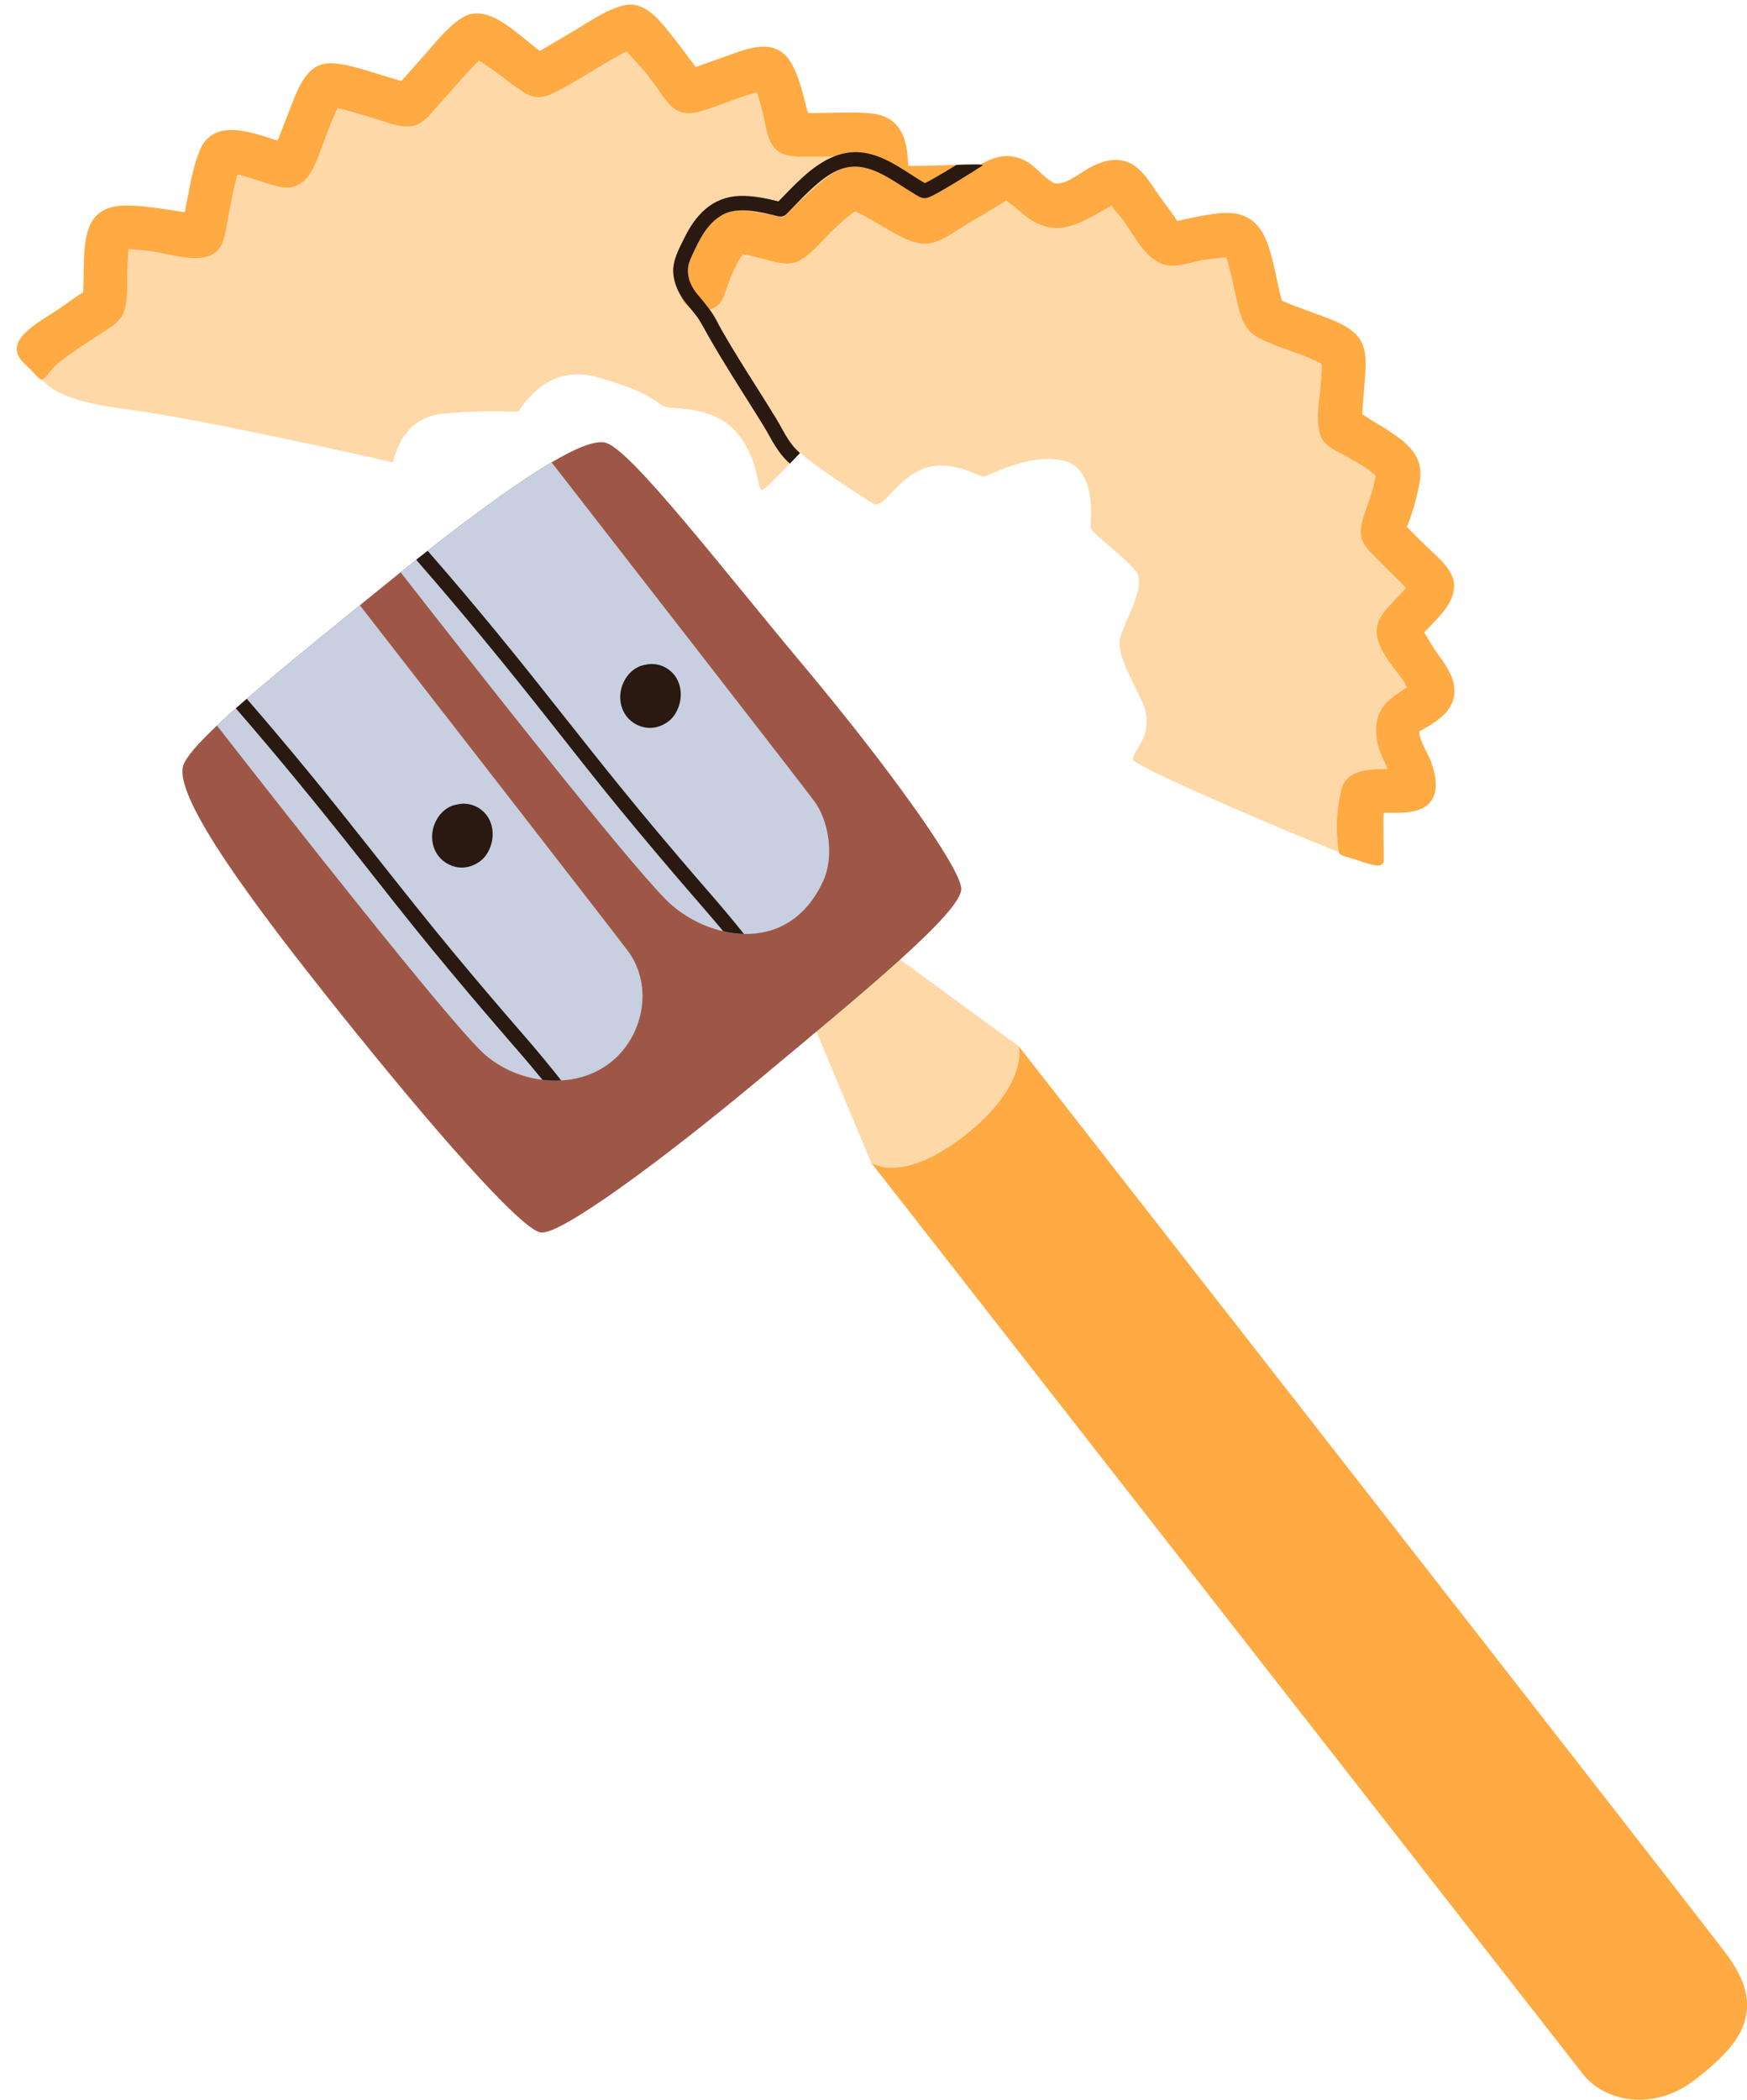 <?xml version="1.0" encoding="UTF-8"?>
<!DOCTYPE svg PUBLIC '-//W3C//DTD SVG 1.0//EN'
          'http://www.w3.org/TR/2001/REC-SVG-20010904/DTD/svg10.dtd'>
<svg height="1477.2" preserveAspectRatio="xMidYMid meet" version="1.0" viewBox="-11.8 -3.2 1229.5 1477.2" width="1229.5" xmlns="http://www.w3.org/2000/svg" xmlns:xlink="http://www.w3.org/1999/xlink" zoomAndPan="magnify"
><defs
  ><clipPath id="a"
    ><path d="M 601 733 L 1217.77 733 L 1217.77 1474 L 601 1474 Z M 601 733"
    /></clipPath
  ></defs
  ><g
  ><g clip-path="url(#a)" id="change1_3"
    ><path d="M 601.102 814.5 L 1102.121 1455.809 C 1117.25 1475.168 1151.57 1482.879 1181.371 1459.711 C 1211.199 1436.531 1232.871 1412.559 1204.609 1373.43 C 1203.09 1371.32 1196.578 1362.859 1185.648 1348.73 C 1184.219 1346.898 1182.738 1344.969 1181.16 1342.961 C 1179.148 1340.352 1177.012 1337.57 1174.738 1334.672 C 1172.289 1331.5 1169.691 1328.172 1166.969 1324.66 C 1148.469 1300.84 1123.672 1268.961 1093.531 1230.32 C 1089.141 1224.672 1084.621 1218.879 1079.988 1212.961 C 1046.621 1170.141 1007.488 1119.988 963.793 1064.02 C 952.543 1049.59 940.961 1034.762 929.086 1019.559 C 905.91 989.867 881.621 958.777 856.434 926.496 C 849.426 917.5 842.332 908.418 835.156 899.266 C 826.969 888.75 818.66 878.117 810.277 867.391 L 784.391 834.254 C 758.723 801.395 732.328 767.605 705.344 733.062 L 601.102 814.5" fill="#ffaa42"
    /></g
    ><g id="change2_1"
    ><path d="M 601.363 814.812 C 601.363 814.812 622.398 830.652 667.215 795.641 C 712.027 760.629 705.344 733.062 705.344 733.062 L 584.332 644.469 L 552.527 698.07 L 601.363 814.812" fill="#ffd8a8"
    /></g
    ><g id="change3_1"
    ><path d="M 552.527 698.07 C 554.59 701.836 562.586 705.672 566.641 706.812 C 572.852 708.566 578.395 706.551 583.34 702.688 C 597.859 691.348 584.332 644.469 584.332 644.469 C 584.332 644.469 509.766 576 500.398 581.008 C 491.039 586.012 552.434 697.898 552.527 698.07" fill="#24572e"
    /></g
    ><g id="change4_1"
    ><path d="M 664.723 621.906 C 665.457 637.957 596.605 694.441 520.879 757.48 C 454.914 812.387 381.891 866.539 368.539 863.836 C 353.777 860.848 290.844 788.477 227.973 709.941 C 168.848 636.117 108.82 556.539 117.422 534.652 C 119.797 528.633 128.312 519.113 140.883 507.262 C 164.652 484.82 202.895 454.012 241.465 422.609 C 244.25 420.352 247.012 418.102 249.797 415.828 C 256.555 410.32 263.352 404.809 270.129 399.391 C 309.188 368.078 348.066 338.73 376.402 322.059 C 394.355 311.5 408.074 306.051 414.953 308.41 C 433.379 314.75 495.145 395.129 554.168 465.641 C 613.191 536.145 664.047 606.902 664.723 621.906" fill="#9e5747"
    /></g
    ><g id="change5_1"
    ><path d="M 567.699 616.258 C 554.945 644.305 533.387 654.355 511.746 653.844 C 506.875 653.742 501.98 653.09 497.211 651.98 C 481.773 648.422 467.344 640.168 457.27 630.098 C 428.547 601.375 323.785 468.16 270.129 399.391 C 273.789 396.441 277.457 393.531 281.121 390.629 C 283.805 388.5 286.484 386.391 289.168 384.301 C 321.574 358.852 352.695 336 376.402 322.059 C 416.016 373.02 549.398 544.562 560.984 560.039 C 572.082 574.84 575.09 599.98 567.699 616.258" fill="#c8cfe0"
    /></g
    ><g id="change5_2"
    ><path d="M 416.773 745.094 C 406.926 752.422 395.195 756.211 383.18 756.906 C 378.777 757.172 374.332 757.027 369.934 756.477 C 353.574 754.488 337.688 747.141 326.242 735.695 C 297.828 707.258 195.031 576.641 140.883 507.262 C 144.914 503.453 149.379 499.398 154.188 495.141 C 156.645 492.949 159.203 490.719 161.867 488.402 C 184.348 468.93 212.824 445.922 241.465 422.609 C 275.203 466.012 417.922 649.586 429.957 665.617 C 448.566 690.41 441.074 726.973 416.773 745.094" fill="#c8cfe0"
    /></g
    ><g id="change6_1"
    ><path d="M 511.746 653.844 C 506.875 653.742 501.98 653.09 497.211 651.98 C 490.047 643.363 482.695 634.93 475.367 626.453 C 458.047 606.43 440.953 586.223 424.164 565.77 C 407.133 545.031 390.609 523.902 373.965 502.859 C 343.891 464.738 313.102 427.172 281.121 390.629 C 283.805 388.5 286.484 386.391 289.168 384.301 C 305.586 403.051 321.676 422.109 337.523 441.359 C 371.633 482.816 404.102 525.605 438.332 566.938 C 455.426 587.594 472.828 608.008 490.438 628.234 C 497.742 636.629 504.828 645.184 511.746 653.844" fill="#291910"
    /></g
    ><g id="change6_2"
    ><path d="M 464.871 496.242 C 468.941 487.711 468.043 476.598 461.129 469.828 C 455.961 464.77 448.867 462.898 442.418 464.48 C 434.98 465.57 429.047 471.32 426.266 478.691 C 422.613 488.355 425.355 499.551 434.133 505.344 C 441.191 510 449.473 509.879 456.059 505.98 C 459.922 503.922 463.008 500.441 464.871 496.242" fill="#291910"
    /></g
    ><g id="change6_3"
    ><path d="M 383.18 756.906 C 378.777 757.172 374.332 757.027 369.934 756.477 C 361.211 745.664 352.059 735.227 342.969 724.723 C 325.648 704.699 308.555 684.492 291.766 664.039 C 274.734 643.301 258.211 622.176 241.59 601.129 C 213.191 565.18 184.223 529.719 154.188 495.141 C 156.645 492.949 159.203 490.719 161.867 488.402 C 176.523 505.273 190.918 522.367 205.125 539.629 C 239.254 581.086 271.703 623.871 305.934 665.207 C 323.051 685.863 340.43 706.277 358.039 726.504 C 366.676 736.434 375.008 746.586 383.18 756.906" fill="#291910"
    /></g
    ><g id="change6_4"
    ><path d="M 332.48 594.512 C 336.551 585.98 335.652 574.867 328.738 568.098 C 323.57 563.039 316.477 561.168 310.027 562.746 C 302.59 563.84 296.656 569.594 293.871 576.961 C 290.223 586.625 292.965 597.82 301.742 603.613 C 308.801 608.27 317.082 608.148 323.668 604.25 C 327.531 602.191 330.613 598.711 332.48 594.512" fill="#291910"
    /></g
    ><g id="change2_2"
    ><path d="M 688.387 159.219 C 687.016 168.469 597.262 267.398 551.199 315.57 C 548.68 318.191 546.305 320.672 544.074 322.961 C 532.855 334.551 525.445 341.762 524.605 341.648 C 520.512 341.199 522.781 318.461 505.484 299.809 C 488.203 281.16 459.992 285.25 454.996 282.531 C 449.98 279.789 444.516 272.051 408.133 262.059 C 371.734 252.039 354.434 285.25 353.082 286.148 C 351.711 287.07 327.145 284.801 298.48 288.039 C 269.82 291.27 264.824 322.059 264.824 322.059 C 264.824 322.059 131.055 291.621 77.824 284.801 C 24.598 277.961 20.113 267.129 9.59 254.012 C 3.797 246.762 55.305 216.219 60.094 212.449 C 64.867 208.699 59.074 162.289 68.285 157.871 C 77.496 153.43 127.309 163.66 129.703 162.988 C 132.078 162.289 138.914 108.039 145.734 103.941 C 152.551 99.852 186.68 113.852 191.121 113.852 C 195.543 113.852 211.246 58.23 219.09 56.531 C 226.949 54.809 271.988 71.539 275.391 70.512 C 278.809 69.488 317.707 21.379 323.5 21.379 C 329.312 21.379 364.445 49.02 367.188 50.039 C 369.91 51.059 424.84 14.891 432.355 15.238 C 439.867 15.578 469.555 59.25 471.602 61.301 C 473.648 63.352 520.039 42.871 528.227 45.27 C 536.418 47.641 542.559 87.91 544.605 90.641 C 546.652 93.379 596.484 89.609 605.352 92.68 C 609.547 94.141 611.062 101.57 611.719 109.25 C 612.086 113.461 612.188 117.762 612.328 121.18 C 612.473 124.66 612.637 127.199 613.191 127.84 C 613.766 128.531 618.328 128.82 624.801 128.879 C 633.273 128.98 645.047 128.672 655.281 128.371 C 664.371 128.102 672.273 127.84 675.633 127.84 C 685.645 127.84 690.188 146.941 688.387 159.219" fill="#ffd8a8"
    /></g
    ><g id="change1_1"
    ><path d="M 686.383 138.75 C 683.926 141.41 680.344 143.172 675.633 143.191 C 667.301 143.23 658.945 143.641 650.613 143.871 C 635.996 144.262 603.875 150.34 598.145 131.461 C 596.668 126.59 596.238 120.422 596.074 114.648 C 596.016 111.949 596.016 109.328 595.992 106.949 C 592.941 106.828 589.895 106.77 586.82 106.75 C 582.953 106.75 579.062 106.789 575.191 106.871 C 569.051 106.949 562.91 107.102 556.77 107.059 C 548.27 107.039 538.262 107.441 532.547 99.949 C 527.816 93.73 527.039 84.43 525.219 77.039 C 523.969 71.949 522.66 66.852 520.961 61.891 C 520.941 61.828 520.918 61.789 520.898 61.73 C 520.406 61.852 519.914 61.969 519.426 62.102 C 514.816 63.41 510.293 64.961 505.77 66.52 C 497.477 69.41 489.27 72.871 480.812 75.219 C 471.191 77.898 463.738 76.289 457.598 68.141 C 452.992 62.059 448.629 55.789 444.023 49.672 C 439.664 43.879 433.809 38.57 429.305 32.82 C 428.199 33.391 427.07 33.969 425.965 34.559 C 410.223 43.02 395.441 53.289 379.512 61.398 C 372.164 65.148 365.613 67.012 357.934 62.398 C 350.605 58 343.934 52.25 336.949 47.32 C 333.121 44.59 329.254 41.891 325.262 39.391 C 322.25 42.379 319.344 45.488 316.457 48.629 C 309.781 55.891 303.293 63.352 296.699 70.699 C 292.73 75.121 288.492 80.891 283.148 83.781 C 275.145 88.102 265.867 84.449 257.863 82.039 C 248.406 79.191 238.988 76.121 229.426 73.641 C 228.238 73.34 227.051 73.09 225.863 72.809 C 222.078 80.148 219.375 88 216.387 95.762 C 210.305 111.52 205.043 133.422 183.484 127.898 C 174.148 125.5 165.203 121.801 155.809 119.59 C 155.664 119.539 155.48 119.52 155.336 119.48 C 155.254 119.711 155.191 119.93 155.133 120.16 C 152.488 129.602 150.75 139.301 148.867 148.922 C 147.535 155.762 146.922 164.09 143.34 170.262 C 134.574 185.32 107.348 174.961 93.855 173.391 C 88.82 172.789 83.742 172.238 78.664 172.121 C 78.645 172.121 78.582 172.141 78.543 172.141 C 78.48 172.789 78.461 173.41 78.336 174.82 C 77.969 179.781 77.887 184.75 77.785 189.73 C 77.641 198.102 78.215 207.43 75.613 215.5 C 73.137 223.16 66.277 226.84 59.934 230.961 C 51.867 236.16 43.82 241.398 36.039 247.031 C 32.703 249.441 29.406 251.941 26.379 254.75 C 25.969 255.141 25.375 255.91 24.762 256.672 C 20.684 261.48 19.211 263.84 17.637 263.859 C 15.609 263.859 13.418 260.07 5.496 252.719 C -11.766 236.691 15.957 223.461 29.266 214.422 C 34.832 210.629 40.707 205.922 46.77 202.422 C 46.871 197.48 47.016 192.531 47.117 187.578 C 47.34 177.441 47.219 166.391 50.863 156.828 C 55.348 145.07 65.152 141.449 76.945 141.391 C 87.961 141.352 99.117 143.25 109.988 144.828 C 112.73 145.219 115.477 145.648 118.219 146.078 C 119.035 141.98 119.816 137.871 120.633 133.75 C 122.703 123.309 124.605 112.609 128.723 102.738 C 138.223 79.949 163.668 89.391 181.684 95.141 C 182.176 95.301 182.852 95.469 183.648 95.629 C 184.551 93.359 185.637 90.531 186.395 88.57 C 188.152 84 189.895 79.422 191.715 74.891 C 195.301 65.949 198.656 55.59 205.207 48.281 C 211.883 40.828 219.805 40.441 229.121 42.102 C 238.641 43.82 247.934 46.91 257.188 49.73 C 261.652 51.102 266.094 52.5 270.578 53.77 C 271.477 52.82 272.359 51.879 273.238 50.941 C 277.621 46.09 281.918 41.172 286.281 36.281 C 294.43 27.172 302.738 16.121 313.16 9.422 C 331.422 -2.289 351.938 20.949 368.152 32.578 C 369.504 31.82 370.875 31.059 372.227 30.262 C 378.57 26.602 384.836 22.809 391.141 19.078 C 402.156 12.59 414.234 3.91 426.742 0.66 C 441.586 -3.191 452.051 10.648 460.219 20.801 C 465.645 27.578 470.863 34.539 476.004 41.539 C 476.574 42.34 477.148 43.141 477.742 43.922 L 479.277 43.43 C 485.398 41.301 491.48 39.051 497.602 36.922 C 507.672 33.422 520.734 27.641 531.586 30.32 C 542.867 33.09 547.598 44.738 550.891 54.672 C 552.773 60.301 554.168 66.09 555.559 71.859 C 555.848 73.129 556.398 74.711 556.93 76.352 C 560.617 76.352 564.301 76.309 567.984 76.238 C 579 76.102 590.18 75.488 601.152 76.57 C 614.113 77.84 622.117 84.41 625.414 97.289 C 626.766 102.488 627.133 108.078 627.379 113.531 C 628.055 113.531 628.73 113.551 629.406 113.551 C 634.953 113.531 640.48 113.398 646.027 113.281 C 651.148 113.16 656.266 112.949 661.383 112.789 C 666.133 112.648 670.883 112.5 675.633 112.48 C 677.23 112.48 678.727 112.672 680.055 113.031 C 691.355 116.078 693.445 131.129 686.383 138.75" fill="#ffaa42"
    /></g
    ><g id="change2_3"
    ><path d="M 603.699 351.73 C 603.699 351.73 548.684 317.699 543.777 307.051 C 538.867 296.398 480.18 208.359 482.91 200.859 C 485.641 193.352 496.559 159.91 507.477 159.91 C 518.395 159.91 540.141 168.102 543.258 166.73 C 546.375 165.371 579.945 129.199 589.094 129.199 C 598.238 129.199 633.727 155.82 641.23 153.09 C 648.738 150.359 688.32 121.012 696.508 121.691 C 704.699 122.379 727.219 142.852 730.629 142.852 C 734.043 142.852 772.031 124.199 775.672 124.199 C 779.309 124.199 807.973 167.871 811.156 168.781 C 814.344 169.691 851.648 157.629 860.293 163.441 C 868.934 169.238 873.484 214.73 878.488 219.281 C 883.492 223.828 928.535 237.02 932.629 244.078 C 936.723 251.129 928.535 297.078 932.629 298.898 C 936.723 300.719 970.844 318.461 972.664 326.648 C 974.484 334.84 959.926 368.961 961.289 371.691 C 962.656 374.422 991.773 401.641 995.867 407.59 C 999.961 413.551 972.664 435.379 972.211 440.84 C 971.754 446.301 994.43 472.691 996.285 480.426 C 998.145 488.16 972.211 501.809 972.211 506.812 C 972.211 511.816 983.586 546.848 983.129 550.941 C 982.676 555.035 948.555 551.398 947.188 555.492 C 945.82 559.586 946.73 599.168 946.73 601.895 C 946.73 604.625 787.5 537.293 785.68 531.379 C 783.859 525.465 803.422 513.637 791.141 488.613 C 778.855 463.59 776.578 458.809 776.125 448.922 C 775.672 439.02 796.598 409.91 787.5 398.531 C 778.398 387.16 755.652 371.691 755.652 367.602 C 755.652 363.5 760.656 326.191 736.09 320.738 C 711.523 315.281 683.316 332.559 680.133 332.109 C 676.945 331.66 656.473 319.371 637.82 326.648 C 619.168 333.93 611.887 352.699 603.699 351.73" fill="#ffd8a8"
    /></g
    ><g id="change1_2"
    ><path d="M 997.988 453.941 C 995.574 450.52 993.219 445.66 990.484 441.828 C 990.871 441.391 991.227 441 991.48 440.719 C 999.672 431.922 1011.961 421.488 1011.559 408.352 C 1011.199 396.711 997.57 386.672 990.008 379.16 C 986.094 375.27 982.152 371.41 978.277 367.488 C 982.398 357.629 985.645 345.898 987.344 335.66 C 989.809 320.789 982.797 312.199 971.25 303.77 C 965.938 299.891 960.305 296.461 954.598 293.191 C 952.812 292.172 949.848 289.941 946.953 288.25 C 946.969 287.719 946.973 287.199 947 286.68 C 947.363 279.738 948.078 272.828 948.574 265.898 C 949.348 255.051 951.168 241.262 943.035 232.602 C 935.094 224.141 921.492 220.371 911.047 216.34 C 904.602 213.859 898.023 211.629 891.672 208.922 C 891.562 208.871 891.02 208.621 890.355 208.309 C 886.602 194.73 884.914 180.52 879.953 167.281 C 874.363 152.352 864.074 145.422 847.91 146.711 C 839.902 147.352 831.945 148.91 824.105 150.629 C 821.629 151.172 819.152 151.73 816.68 152.301 C 816.09 151.309 815.52 150.34 815.137 149.789 C 811.801 144.93 808.188 140.219 804.711 135.461 C 798.711 127.262 793.293 116.641 783.941 111.82 C 773.926 106.66 763.25 110.25 754.07 115.34 C 748.195 118.602 735.652 128.82 729.219 125.148 C 720.734 120.309 715.832 111.52 705.934 108.211 C 697.402 105.352 690.484 106.559 682.57 110.23 C 670.023 116.039 658.602 124.352 647.016 131.82 C 644.492 133.449 641.973 135.102 639.395 136.641 C 639.152 136.789 638.895 136.93 638.645 137.07 C 635.543 135.531 632.469 133.961 629.438 132.27 C 617.762 125.781 603.871 114.48 589.996 113.922 C 577.246 113.41 565.832 125.051 557.105 132.891 C 551.895 137.578 546.859 142.441 541.812 147.301 C 540.926 148.148 540.035 149 539.141 149.852 C 532.723 147.969 519.988 146.078 517.785 145.711 C 507.266 143.93 498.395 144.531 490.379 152.34 C 478.656 163.75 473.477 181.789 468.102 196.77 C 461.414 215.41 491.078 223.43 497.715 204.941 C 499.551 199.82 501.281 194.648 503.41 189.648 C 504.934 186.059 506.648 182.5 508.602 179.121 C 508.973 178.48 510.371 176.73 510.793 175.699 C 512.203 175.91 513.754 176.102 514.367 176.23 C 518.469 177.102 522.512 178.211 526.566 179.262 C 534.445 181.289 543.324 184.25 551.008 179.988 C 560.258 174.871 567.898 164.648 575.578 157.57 C 580.055 153.441 584.672 149.02 589.398 145.859 C 589.621 145.711 589.84 145.578 590.059 145.461 C 590.105 145.48 590.16 145.5 590.199 145.52 C 603.809 151.73 615.727 161.32 629.859 166.512 C 642.805 171.25 651.918 165.172 662.516 158.34 C 673.66 151.16 685.629 144.859 696.676 137.629 C 698.273 140.051 703.223 142.922 705.371 144.871 C 714.438 153.09 724.691 158.98 737.312 156.711 C 747.176 154.941 756.934 149.078 765.59 144.191 C 765.977 143.969 769.453 142.34 770.598 141.422 C 772.254 144.66 776.613 148.801 778.191 150.961 C 788.391 164.898 797.43 186.859 817.797 183.398 C 823.387 182.449 828.891 180.949 834.434 179.77 C 835.285 179.59 845.305 178.352 851.121 177.711 C 851.605 179.199 852.258 181.211 852.453 181.879 C 854.656 189.379 856.195 197.07 857.891 204.691 C 860.453 216.23 862.512 228.449 873.902 234.422 C 886.066 240.789 899.75 244.238 912.316 249.73 C 914.375 250.629 916.359 251.66 918.367 252.648 C 918.41 253.141 918.453 253.621 918.449 254.02 C 918.43 257.98 918.145 261.949 917.863 265.898 C 917.055 277.219 913.777 291.109 917.234 302.25 C 919.406 309.238 924.773 311.969 930.727 315.109 C 937.785 318.828 944.762 322.801 951.391 327.25 C 952.609 328.07 954.656 330.148 956.438 331.48 C 955.645 334.129 955.34 337.559 954.695 339.699 C 953.527 343.602 952.238 347.461 950.961 351.309 C 948.918 357.488 945.883 364.328 945.863 370.961 C 945.84 378.262 950.527 383.031 955.25 387.879 C 960.574 393.34 966.066 398.629 971.465 404.02 C 973.578 406.141 975.688 408.262 977.77 410.41 C 975.895 412.57 973.883 414.629 971.934 416.711 C 967.434 421.512 962.109 426.461 959.121 432.391 C 951.289 447.91 967.977 464.129 976.059 475.984 C 976.582 476.75 977.441 478.516 978.387 480.277 C 976.098 481.723 973.496 483.711 972.566 484.316 C 968.82 486.754 965.367 489.367 962.543 492.824 C 955.789 501.086 955.562 511.934 958.285 521.902 C 959.746 527.25 962.664 532.5 964.883 537.867 C 961.293 537.898 957.695 537.93 954.117 538.211 C 944.355 538.98 934.598 541.918 932.137 552.68 C 928.594 568.211 928.145 580.66 930.469 596.301 C 930.867 598.984 936.848 599.688 943.664 601.977 C 952.43 604.922 962.09 608.605 962.09 601.898 C 962.086 591.855 961.746 581.816 961.797 571.773 C 961.801 571.031 961.918 569.922 962.066 568.641 C 962.203 568.633 962.348 568.617 962.48 568.613 C 973.664 568.398 990.02 570.258 996.387 558.691 C 1000.66 550.926 998.207 540.297 995.285 532.473 C 993.387 527.383 987.062 517.688 987.066 511.504 C 987.273 511.344 987.586 511.125 988.066 510.832 C 990.91 509.117 993.879 507.551 996.656 505.727 C 1002.789 501.699 1008.641 496.598 1010.84 489.32 C 1014.922 475.836 1005.262 464.211 997.988 453.941" fill="#ffaa42"
    /></g
    ><g id="change6_5"
    ><path d="M 680.055 113.031 C 674.445 116.641 668.816 120.18 663.125 123.66 C 660.523 125.262 657.926 126.828 655.281 128.371 C 653.625 129.371 651.945 130.328 650.246 131.301 C 647.238 132.969 644.062 134.941 640.727 135.941 C 637.492 136.91 634.953 135.121 632.25 133.512 C 629.73 132.012 627.277 130.441 624.801 128.879 C 623.855 128.27 622.934 127.672 621.992 127.078 C 618.844 125.07 615.629 123.039 612.328 121.18 C 608.746 119.18 605.043 117.352 601.172 116.02 C 599.473 115.449 597.773 114.98 596.074 114.648 C 590.773 113.609 585.492 113.809 580.148 115.699 C 573.352 118.07 567.332 122.621 561.969 127.301 C 556.113 132.441 550.727 138.109 545.301 143.68 C 543.973 145.051 542.684 146.512 541.246 147.781 C 538.914 149.84 536.418 149.129 533.715 148.43 C 529.254 147.309 524.746 146.301 520.184 145.609 C 512.668 144.461 504.215 144.012 497.254 147.609 C 491.172 150.738 486.547 155.969 482.922 161.699 C 480.957 164.809 479.234 168.09 477.68 171.441 C 476.062 174.879 474.281 178.32 473.137 181.969 C 471.109 188.461 473.035 195.051 476.598 200.559 C 478.027 202.77 479.523 204.441 481.469 206.738 C 484.09 209.871 486.605 213.059 488.961 216.422 C 491.746 220.371 493.812 225 496.23 229.219 C 498.582 233.328 501 237.43 503.438 241.5 C 513.551 258.328 524.398 274.691 534.574 291.48 C 539.02 298.828 542.496 306.852 548.578 313.051 C 549.418 313.91 550.297 314.75 551.199 315.57 C 548.68 318.191 546.305 320.672 544.074 322.961 C 542.008 321.078 540.039 319.051 538.281 316.859 C 534.758 312.48 531.977 307.672 529.254 302.781 C 526.445 297.738 523.418 292.871 520.348 288 C 508.859 269.672 497.09 251.488 486.422 232.68 C 483.801 228.051 481.449 223.281 478.273 219.02 C 476.145 216.16 473.77 213.52 471.52 210.75 C 466.34 204.379 462.531 196.988 462.02 188.641 C 461.488 179.941 466.195 171.52 469.941 163.969 C 473.566 156.602 478.254 149.391 484.52 144.012 C 491.48 138.031 499.688 134.922 508.84 134.629 C 517.992 134.352 527.184 136.25 536.051 138.48 C 541.637 132.809 547.062 127 552.961 121.648 C 559.676 115.551 567.066 110.09 575.191 106.871 C 581.848 104.211 589.012 103.078 596.711 104.328 C 601.992 105.191 606.945 106.949 611.719 109.25 C 621.258 113.789 630.039 120.359 639.066 125.621 C 639.109 125.609 639.148 125.578 639.191 125.559 C 640.809 124.809 642.387 123.949 643.961 123.09 C 649.855 119.809 655.652 116.352 661.383 112.789 C 666.133 112.648 670.883 112.5 675.633 112.48 C 677.23 112.48 678.727 112.672 680.055 113.031" fill="#291910"
    /></g
  ></g
></svg
>
